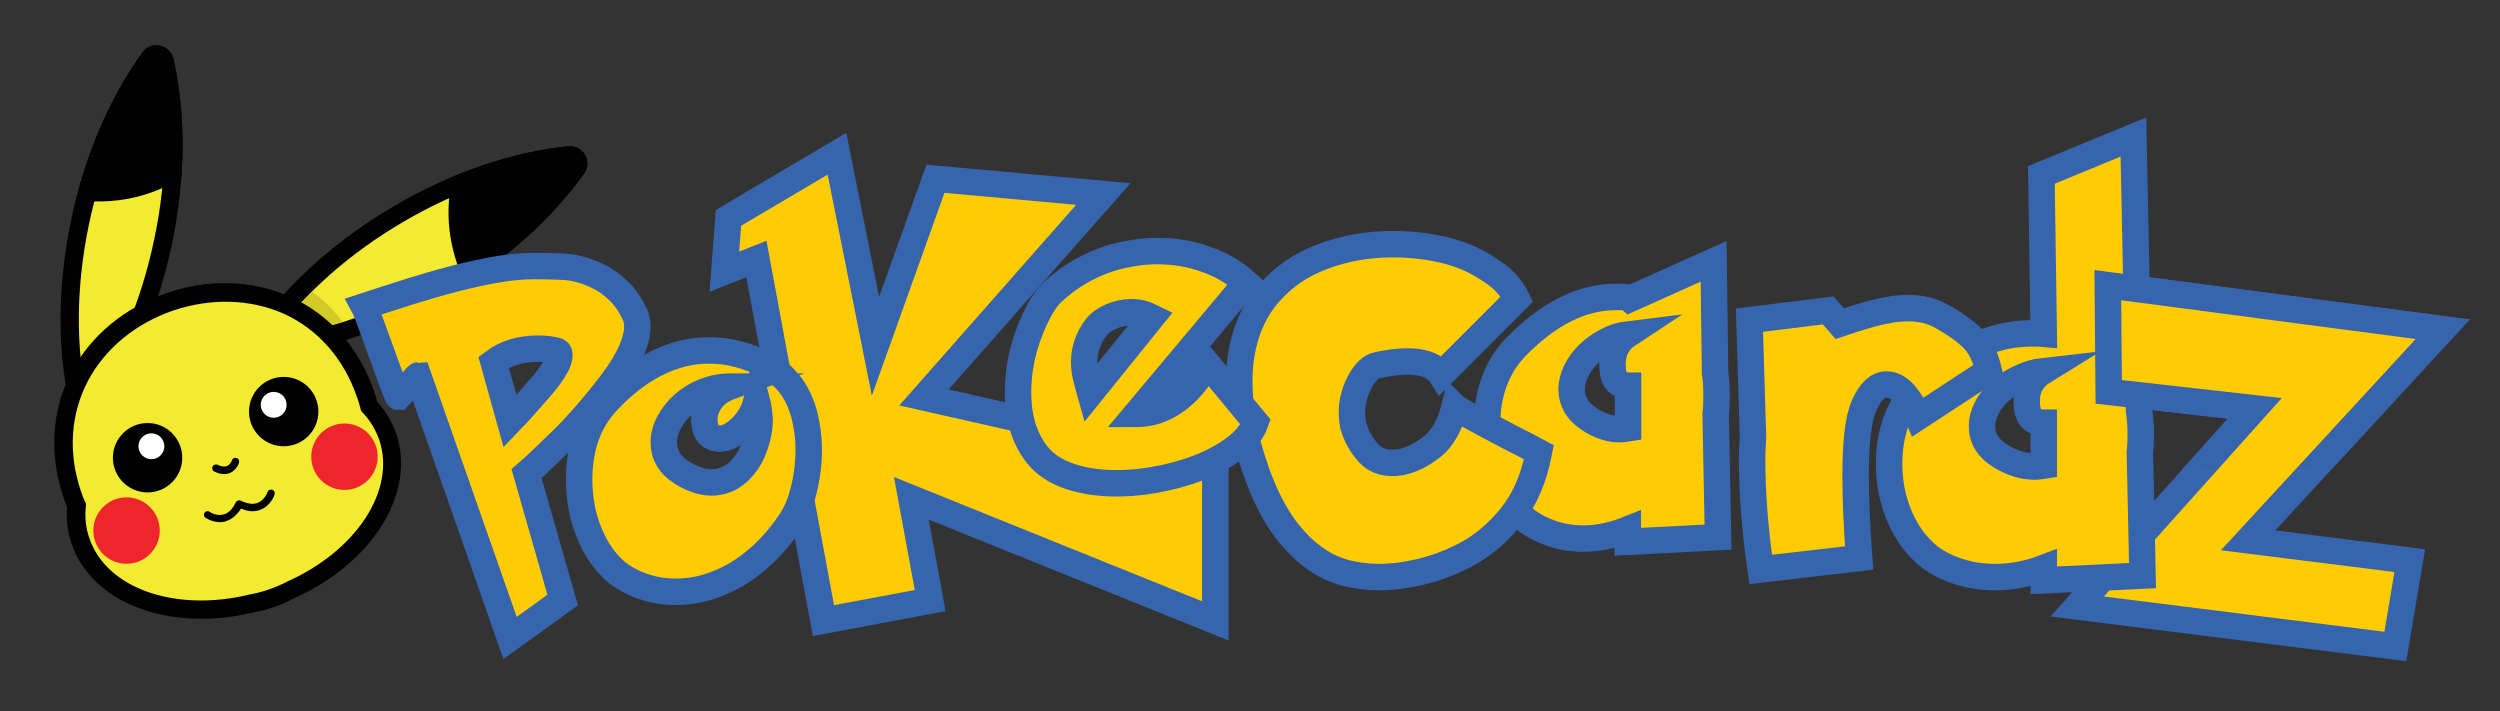 <?xml version="1.0" encoding="utf-8"?>
<!-- Generator: Adobe Illustrator 26.5.2, SVG Export Plug-In . SVG Version: 6.00 Build 0)  -->
<svg version="1.1" id="Layer_1" xmlns="http://www.w3.org/2000/svg" xmlns:xlink="http://www.w3.org/1999/xlink" x="0px" y="0px"
	 viewBox="0 0 850.4 241.9" style="enable-background:new 0 0 850.4 241.9;" xml:space="preserve">
<rect x="0" y="0" width="850.4" height="241.9" fill="#333333" stroke="none"/>
<style type="text/css">
	.st0{fill:#F3EB32;}
	.st1{fill:#010101;}
	.st2{fill:#D2CA29;}
	.st3{fill:#FFFFFF;}
	.st4{fill:#EE252C;}
	.st5{fill:#FFCC04;stroke:#3765AD;stroke-width:9;stroke-miterlimit:10;}
	.st6{clip-path:url(#SVGID_00000176017267022966800680000017967480347749240479_);}
</style>
<g>
	<g>
		<g>
			<path class="st0" d="M135.7,72.8c-19.5,11.4-35.2,25.7-45.8,40.6c-1.4,1.9,0.2,4.6,2.6,4.4c18.1-1.9,38.4-8.5,57.9-19.9
				s35.2-25.7,45.8-40.6c1.4-1.9-0.2-4.6-2.6-4.4C175.4,54.8,155.2,61.4,135.7,72.8z"/>
			<path class="st1" d="M121.8,114.3c-9.7,3.3-19.5,5.5-29,6.5c-2.3,0.2-4.5-0.9-5.7-2.9c-1.2-2-1.1-4.5,0.3-6.4
				c11.3-15.9,27.5-30.2,46.8-41.5l0,0c19.3-11.3,39.7-18.3,59.1-20.3c2.3-0.2,4.5,0.9,5.7,2.9c1.2,2,1.1,4.5-0.3,6.4
				c-11.3,15.9-27.5,30.2-46.8,41.5C142.1,106.3,132,110.9,121.8,114.3z M92.9,114.6c18.3-2,37.6-8.7,55.9-19.4
				C167.1,84.5,182.4,71,193.2,56c-18.3,2-37.6,8.7-55.9,19.4l0,0C119,86.1,103.7,99.6,92.9,114.6z"/>
		</g>
		<g>
			<path class="st1" d="M193.6,52.9c-11.7,1.2-24.2,4.4-36.9,9.6c-1.9,9.6-1,19.9,3,29.5c15.2-10.3,27.6-22.3,36.5-34.7
				C197.5,55.3,196,52.6,193.6,52.9z"/>
			<path class="st1" d="M158.3,96.6l-1.5-3.5c-4.2-10-5.3-20.9-3.2-31.3l0.3-1.6l1.5-0.6c12.8-5.2,25.5-8.5,37.8-9.8
				c2.3-0.2,4.5,0.9,5.7,2.9c1.2,2,1.1,4.5-0.3,6.4c-9.3,13-22.2,25.3-37.2,35.5L158.3,96.6z M159.4,64.7
				c-1.2,7.5-0.6,15.2,1.8,22.5c12.9-9.1,23.9-19.8,32-31.1C182.2,57.3,170.9,60.2,159.4,64.7z"/>
		</g>
		<path class="st2" d="M116.5,109.5c-4-5.6-8.2-8.8-10.4-10.3l-3.8,3.9l9.9,7.7L116.5,109.5z"/>
		<g>
			<path class="st0" d="M55.6,81.8c-4.6,22.1-13.1,41.6-23.9,56.3c-1.4,1.9-4.4,1.3-5-1c-4-17.8-4.2-39.1,0.4-61.2
				c4.6-22.1,13.1-41.6,23.9-56.3c1.4-1.9,4.4-1.3,5,1C60,38.4,60.2,59.7,55.6,81.8z"/>
			<path class="st1" d="M31.4,142.1c-1,0.3-2,0.4-3.1,0.2c-2.3-0.5-4-2.2-4.6-4.5c-4.3-19-4.1-40.6,0.4-62.5
				c4.5-21.9,13-41.8,24.4-57.5c1.4-1.9,3.7-2.8,5.9-2.3c2.3,0.5,4,2.2,4.6,4.5c4.3,19,4.1,40.6-0.4,62.5
				c-4.5,21.9-13,41.8-24.4,57.5C33.5,141,32.5,141.7,31.4,142.1z M53.2,22C42.5,37,34.5,55.8,30.2,76.6
				c-4.3,20.7-4.5,41.2-0.6,59.2c10.7-15,18.6-33.8,22.9-54.6l0,0C56.9,60.4,57.1,40,53.2,22z"/>
		</g>
		<g>
			<path class="st1" d="M56,20.6c2.6,11.5,3.5,24.4,2.7,38c-8.4,4.9-18.5,7.3-28.9,6.6c4.9-17.7,12.3-33.3,21.3-45.6
				C52.5,17.7,55.5,18.3,56,20.6z"/>
			<path class="st1" d="M50.8,65.7c-6.7,2.3-13.9,3.2-21.2,2.7L25.8,68l1-3.6c4.8-17.6,12.4-33.7,21.7-46.6c1.4-1.9,3.7-2.8,5.9-2.3
				c2.3,0.5,4,2.2,4.6,4.5l0,0c2.7,12,3.6,25.1,2.8,38.9l-0.1,1.7l-1.4,0.8C57.3,63.1,54.1,64.6,50.8,65.7z M33.9,62.3
				c7.7,0,15.1-1.9,21.9-5.5c0.6-12.3-0.2-24-2.6-34.8C45.1,33.3,38.5,47.2,33.9,62.3z"/>
		</g>
		<g>
			<path class="st0" d="M131.9,148.7c-1.3-3.9-3.5-7.4-6.3-10.5c-0.4-1.4-0.8-2.8-1.2-4.1c-9.8-29-38.8-40.8-66.3-31.4
				C30.5,112,14.7,139,24.5,168c0.5,1.4,1,2.7,1.5,4c-0.4,4.1,0,8.2,1.3,12.2c6.4,18.9,31.7,27.6,58.3,21.1c2.2-0.4,4.4-1,6.6-1.8
				c2.2-0.7,4.3-1.6,6.3-2.6C123.6,189.9,138.3,167.6,131.9,148.7z"/>
			<path class="st1" d="M93.2,206.5c-2.3,0.8-4.6,1.4-6.9,1.8c-28.4,6.9-55-3-61.9-23.2c-1.4-4-1.9-8.3-1.6-12.7
				c-0.5-1.2-0.9-2.3-1.3-3.5c-4.9-14.6-3.9-29.7,2.9-42.5c6.6-12.4,18.2-21.9,32.5-26.8c14.4-4.9,29.3-4.3,42.1,1.5
				c13.2,6,23.2,17.3,28.2,31.9c0.4,1.2,0.8,2.4,1.1,3.6c2.9,3.3,5.1,7,6.5,11c6.8,20.1-8.2,44.2-35,56
				C97.7,204.8,95.5,205.7,93.2,206.5z M59,105.6C46.2,110,35.9,118.4,30,129.4c-6,11.3-6.9,24.6-2.5,37.6c0.4,1.3,0.9,2.6,1.5,3.8
				l0.3,0.7l-0.1,0.8c-0.4,3.8,0,7.4,1.2,10.8c5.8,17.1,29.3,25.3,54.6,19.1l0.1,0c4.2-0.8,8.3-2.2,12.1-4.1l0.1-0.1
				c23.9-10.5,37.5-31.3,31.7-48.4c-1.2-3.4-3.1-6.6-5.7-9.3l-0.5-0.6l-0.2-0.8c-0.3-1.3-0.7-2.6-1.2-3.9
				c-4.4-12.9-13.2-23-24.9-28.3C85.2,101.7,71.9,101.3,59,105.6z"/>
		</g>
		<g>
			<circle class="st1" cx="50.2" cy="155.7" r="11.8"/>
			<circle class="st3" cx="51.5" cy="151.8" r="4.4"/>
			<g>
				<circle class="st1" cx="96.5" cy="140" r="11.8"/>
				<circle class="st3" cx="93.1" cy="137.7" r="4.4"/>
			</g>
		</g>
		<path class="st1" d="M77.1,177.2c-0.2,0.1-0.3,0.1-0.5,0.2c-3.5,0.9-6.6-1.2-6.7-1.3c-0.6-0.4-0.7-1.2-0.3-1.7
			c0.4-0.6,1.2-0.7,1.7-0.3c0,0,2.3,1.6,4.7,0.9c1.7-0.4,3.1-1.8,4.2-4.1c0.3-0.6,1-0.9,1.7-0.6c2.3,1.1,4.3,1.4,5.9,0.7
			c2.3-1,3.2-3.6,3.2-3.6c0.2-0.7,0.9-1,1.6-0.8c0.7,0.2,1,0.9,0.8,1.6c0,0.2-1.2,3.7-4.6,5.1c-2,0.9-4.3,0.8-6.8-0.3
			C80.6,175.1,79,176.6,77.1,177.2z"/>
		<path class="st1" d="M77.9,161c-1.5,0.5-3.1,0.3-5-0.6c-0.6-0.3-0.9-1-0.6-1.7c0.3-0.6,1-0.9,1.7-0.6c1.3,0.6,2.4,0.8,3.2,0.4
			c1.2-0.5,1.7-1.9,1.7-1.9c0.2-0.7,0.9-1,1.6-0.8c0.7,0.2,1,0.9,0.8,1.6c0,0.1-0.8,2.5-3.1,3.5C78.2,160.9,78,161,77.9,161z"/>
		
			<ellipse transform="matrix(0.995 -9.697342e-02 9.697342e-02 0.995 -14.514 12.097)" class="st4" cx="117.2" cy="155.4" rx="11.3" ry="11.3"/>
		
			<ellipse transform="matrix(0.991 -0.132 0.132 0.991 -23.49 7.289)" class="st4" cx="43.1" cy="180.5" rx="11.3" ry="11.3"/>
	</g>
	<g>
		<g>
			<path class="st5" d="M123.8,104.2c5.5-1.8,10.7-3.5,15.5-5c4.8-1.5,9.9-3,15.3-4.4c5.4-1.4,10.5-2.5,15.4-3.3
				c3.8-0.6,7.6-1,11.6-1c6.6,0,10.9,0.2,12.9,0.5c3.1,0.6,6,1.5,8.8,2.9c2.7,1.3,5.2,3.1,7.4,5.3c2.2,2.2,3.9,4.8,5.3,7.8
				c0.5,1.2,0.8,2.5,0.8,3.9c0,5.1-2.8,11.4-8.3,18.8c-5.6,7.4-11.2,13.9-16.8,19.5c-5.6,5.5-9.8,9.5-12.6,11.9l12.3,43L173.5,217
				l-31.3-89.3c-0.1,0-0.5,0.4-1.3,1.3c-0.8,0.9-1.8,2-3,3.4c-1.2,1.4-2,2.2-2.4,2.6c-0.1,0-0.6-1-1.3-2.9c-0.8-2-1.7-4.7-3-8.1
				c-1.2-3.5-2.7-7.3-4.2-11.6C125.4,108,124.4,105.3,123.8,104.2z M167.9,123.2l5.6,20.1c2.8-2.9,6.3-6.8,10.5-11.7
				c4.2-4.9,6.3-8.5,6.3-10.8c0-0.9-0.4-1.4-1.1-1.5c-2-0.5-4.1-0.7-6.1-0.7C177.1,118.6,172,120.1,167.9,123.2z"/>
		</g>
	</g>
	<g>
		<g>
			<path class="st5" d="M247.8,74.1l36.9-21.8l13.1,65.5l20.4-57l57.1,5.2l-61,69.2l99.1,22.4v53.6L310,169.5l6.4,34.8l-36.3,6.8
				L257.3,88.1l-10.9,4.3L247.8,74.1z"/>
		</g>
	</g>
	<g>
		<g>
			<path class="st5" d="M261.4,124.6c3.2,1.7,5.8,4.1,7.9,7c2,2.9,3.5,6.2,4.4,9.9s1.4,7.5,1.4,11.4c0,3.3-0.3,6.4-0.8,9.5
				c-0.5,3-1.2,5.8-2.1,8.4c-0.9,2.5-2,4.7-3.2,6.5c-2.9,4.3-5.9,7.9-9.2,11c-3.3,3.1-6.6,5.6-10,7.5c-3.4,1.9-6.8,3.3-10.1,4.2
				c-3.3,0.9-6.6,1.3-9.9,1.3c-3.9,0-7.5-0.6-11-1.8c-3.5-1.2-6.4-2.8-8.9-4.7c-4-3.4-7.2-7.9-9.5-13.6c-2.3-5.7-3.4-11.7-3.4-18.1
				c0-10.9,3.2-19.8,9.5-26.5c5.4-5.8,11-10.1,16.8-13c5.8-2.9,11.7-4.4,17.7-4.4c3.5,0,6.9,0.4,10.2,1.3
				C254.4,121.3,257.8,122.7,261.4,124.6z M257.4,136.1c-0.8,3.5-2.4,6.5-5,9.1c-2.6,2.6-5.1,4-7.5,4c-1.2,0-2.3-0.3-3.3-1
				c-1.4-1.1-2-3-2-5.7c0-2.1,0.7-4.2,2.1-6.2c1.4-2,3.6-3.7,6.6-4.8c-3,0-5.9,0.6-8.7,1.7c-2.8,1.1-5.2,2.6-7.2,4.4
				c-2,1.8-3.6,3.8-4.8,6.1c-1.2,2.2-1.8,4.5-1.8,6.8c0,4.2,2,7.6,5.9,10.1c3.6,2.3,7.1,3.5,10.4,3.5c3.2,0,6.1-1.1,8.6-3.2
				c2.5-2.2,4.4-4.9,5.7-8.3c1.3-3.4,2-6.7,2-10C258.2,140.1,257.9,138,257.4,136.1z"/>
		</g>
	</g>
	<g>
		<g>
			<path class="st5" d="M554.4,101.7l28.5-12.8l0.5,38.1c0.4,2.4,0.5,5,0.5,8c0,2.6-0.1,4.6-0.3,5.9l0.8,41.8l-30.7,1.6v-4.2
				c-5,2-10,3.1-15.1,3.1c-3.9,0-7.6-0.6-11-1.8c-3.4-1.2-6.4-2.8-8.9-4.8c-4-3.4-7.2-7.9-9.5-13.6c-2.3-5.7-3.4-11.7-3.4-18.1
				c0-10.9,3.2-19.8,9.5-26.5c5.5-5.7,11.1-10.1,16.9-13c5.8-3,11.7-4.4,17.7-4.4c1.7,0,3,0,3.8,0.1L554.4,101.7z M553.8,113.7
				c-2.5,0.3-5,1.1-7.4,2.4c-2.4,1.3-4.5,2.8-6.2,4.5c-1.7,1.7-3.1,3.6-4.1,5.7c-1,2.1-1.5,4.1-1.5,6.1c0,4.1,2,7.5,5.9,10.1
				c3.5,2.3,6.9,3.5,10.5,3.5c0.7,0,1.6-0.1,2.8-0.3v-14.5c-1.2,0-2.3-0.3-3.3-1c-1.4-1.1-2-3.2-2-6.3
				C548.5,119.4,550.3,116,553.8,113.7z"/>
		</g>
	</g>
	<g>
		<g>
			<path class="st5" d="M516,101.7l-25.8,25.8c-3-4.6-10.3-5.7-21.6-3.3c-2.6,0.5-4.8,2.9-6.8,7.2c-1.9,4.3-2.4,8.7-1.5,13.3
				c1,3.5,2.7,6.6,5.2,9.4c2.5,2.8,6.2,3.9,11,3.1c3.6-0.7,7.1-2.5,10.6-5.2c3.5-2.7,6.1-7.3,7.7-13.6c0.3,0.3,2.4,1.6,6.6,3.8
				c4.1,2.2,8.3,4.5,12.6,6.7c4.3,2.2,7.5,3.8,9.5,4.9c-1.7,8.8-4.8,16.1-9.4,21.8c-4.6,5.7-9.8,10.1-15.5,13.1
				c-5.7,3-11.6,5.1-17.6,6.3c-8.4,1.8-16.1,1.7-23.2-0.1c-7-1.8-13.4-6.2-19.1-13.1c-5.7-6.9-10.4-16.8-14-29.7
				c-0.4-1.3-0.8-3.2-1.4-5.8c-1.4-6.6-1.9-13.1-1.7-19.4c0.3-6.4,1.6-12.3,4.1-17.9c2.5-5.6,6.5-10.6,11.9-14.9
				c5.5-4.4,12.6-7.5,21.3-9.5c5.8-1.2,11.6-1.7,17.5-1.5c5.9,0.2,11.4,1,16.6,2.4c5.2,1.4,9.8,3.6,13.9,6.4
				C511.2,94.6,514.2,97.9,516,101.7z"/>
		</g>
	</g>
	<g>
		<g>
			<path class="st5" d="M410.7,123.8l16.4,19.8c-1.3,3.8-4.4,7.3-9.4,10.5c-4.9,3.2-10.8,5.7-17.6,7.5c-6.8,1.8-13.6,2.8-20.3,2.8
				c-6,0-11.3-0.8-16-2.4c-4.7-1.6-8.3-4-10.9-7.2c-4.4-5.5-6.6-12.6-6.6-21.3c0-6.8,1.2-13.5,3.7-20.1c2.5-6.6,5.1-11.2,7.9-13.9
				c3.3-3.1,6.9-5.7,10.8-7.8c3.9-2.1,7.9-3.7,12.1-4.7c4.2-1,8.5-1.6,12.9-1.6c5.8,0,11.3,0.9,16.5,2.8c5.2,1.8,9.8,4.5,13.7,8
				l-37.4,44.6c3.3,0,6.5-0.7,9.4-2.1c3-1.4,5.7-3.4,8.2-5.9C406.5,130.3,408.8,127.2,410.7,123.8z M391.8,107.9
				c-2.2-1.1-4.5-1.7-6.8-1.7c-2.5,0-4.8,0.5-7.1,1.5c-2.3,1-3.9,2.2-4.9,3.5c-2.8,3.6-4.2,7.6-4.2,12c0,1.6,0.2,3.1,0.5,4.6
				c0.3,1.5,0.9,3.5,1.6,6L391.8,107.9z"/>
		</g>
	</g>
	<g>
		<g>
			<path class="st5" d="M814.8,219.9l-108.2-13.6l60.4-67.4l-49.7-5.6L717,97l113.9,15l-66.2,71.8l55,6.9L814.8,219.9z"/>
		</g>
	</g>
	<g>
		<g>
			<path class="st5" d="M694.4,59.5l31.3-12.9l1.9,93.1c0.4,2.4,0.6,5.1,0.6,8.1c0,2.7-0.1,4.6-0.3,5.9l0.9,42.1l-33.6,1.6v-4.2
				c-5.5,2.1-11,3.1-16.6,3.1c-4.3,0-8.3-0.6-12.1-1.8c-3.8-1.2-7-2.8-9.8-4.8c-4.4-3.4-7.9-8-10.4-13.7c-2.5-5.8-3.7-11.8-3.7-18.3
				c0-11,3.5-20,10.4-26.7c6-5.8,12.2-10.1,18.5-13.1c6.4-3,12.8-4.5,19.5-4.5c1.8,0,3.2,0,4.2,0.1L694.4,59.5z M695.1,126.2
				c-2.7,0.3-5.4,1.1-8.1,2.4c-2.7,1.3-4.9,2.8-6.8,4.5c-1.9,1.7-3.4,3.7-4.4,5.7c-1.1,2.1-1.6,4.1-1.6,6.2c0,4.2,2.1,7.6,6.4,10.2
				c3.8,2.3,7.6,3.5,11.5,3.5c0.7,0,1.8-0.1,3.1-0.3v-14.6c-1.3,0-2.5-0.3-3.6-1c-1.5-1.1-2.2-3.2-2.2-6.3
				C689.3,132.1,691.2,128.6,695.1,126.2z"/>
		</g>
	</g>
	<g>
		<g>
			<path class="st5" d="M676.5,126.1l-24,15.7c-1.2-3-2.8-5.6-4.7-7.8c-2-2.2-4-3.2-6.1-3.2c-3,0-5.5,2.4-7.6,7.1
				c-2,4.5-2.9,12.5-2.9,23.8c0,7.9,0.4,17.3,1.2,28.1l-33.5,3.9c-2-14-2.9-26.5-2.9-37.5c0-1.8,0.1-4.3,0.3-7.5l-1.2-39.8l26.8-3.3
				l3.9,4.5c3.2-1.1,6.1-2,8.8-2.8c2.7-0.8,5.2-1.4,7.6-1.8c2.4-0.5,4.7-0.7,6.9-0.7c4.5,0,8.4,1,11.9,3.1c4.3,2.4,7.7,4.9,10.3,7.5
				C673.6,117.7,675.4,121.4,676.5,126.1z"/>
		</g>
	</g>
	<g>
		<defs>
			<rect id="SVGID_1_" x="684.6" y="64.4" width="179.8" height="95.5"/>
		</defs>
		<clipPath id="SVGID_00000070119185577054961620000005810666563538103994_">
			<use xlink:href="#SVGID_1_"  style="overflow:visible;"/>
		</clipPath>
		<g style="clip-path:url(#SVGID_00000070119185577054961620000005810666563538103994_);">
			<g>
				<path class="st5" d="M814.8,219.9l-108.2-13.6l60.4-67.4l-49.7-5.6L717,97l113.9,15l-66.2,71.8l55,6.9L814.8,219.9z"/>
			</g>
		</g>
	</g>
</g>
</svg>
